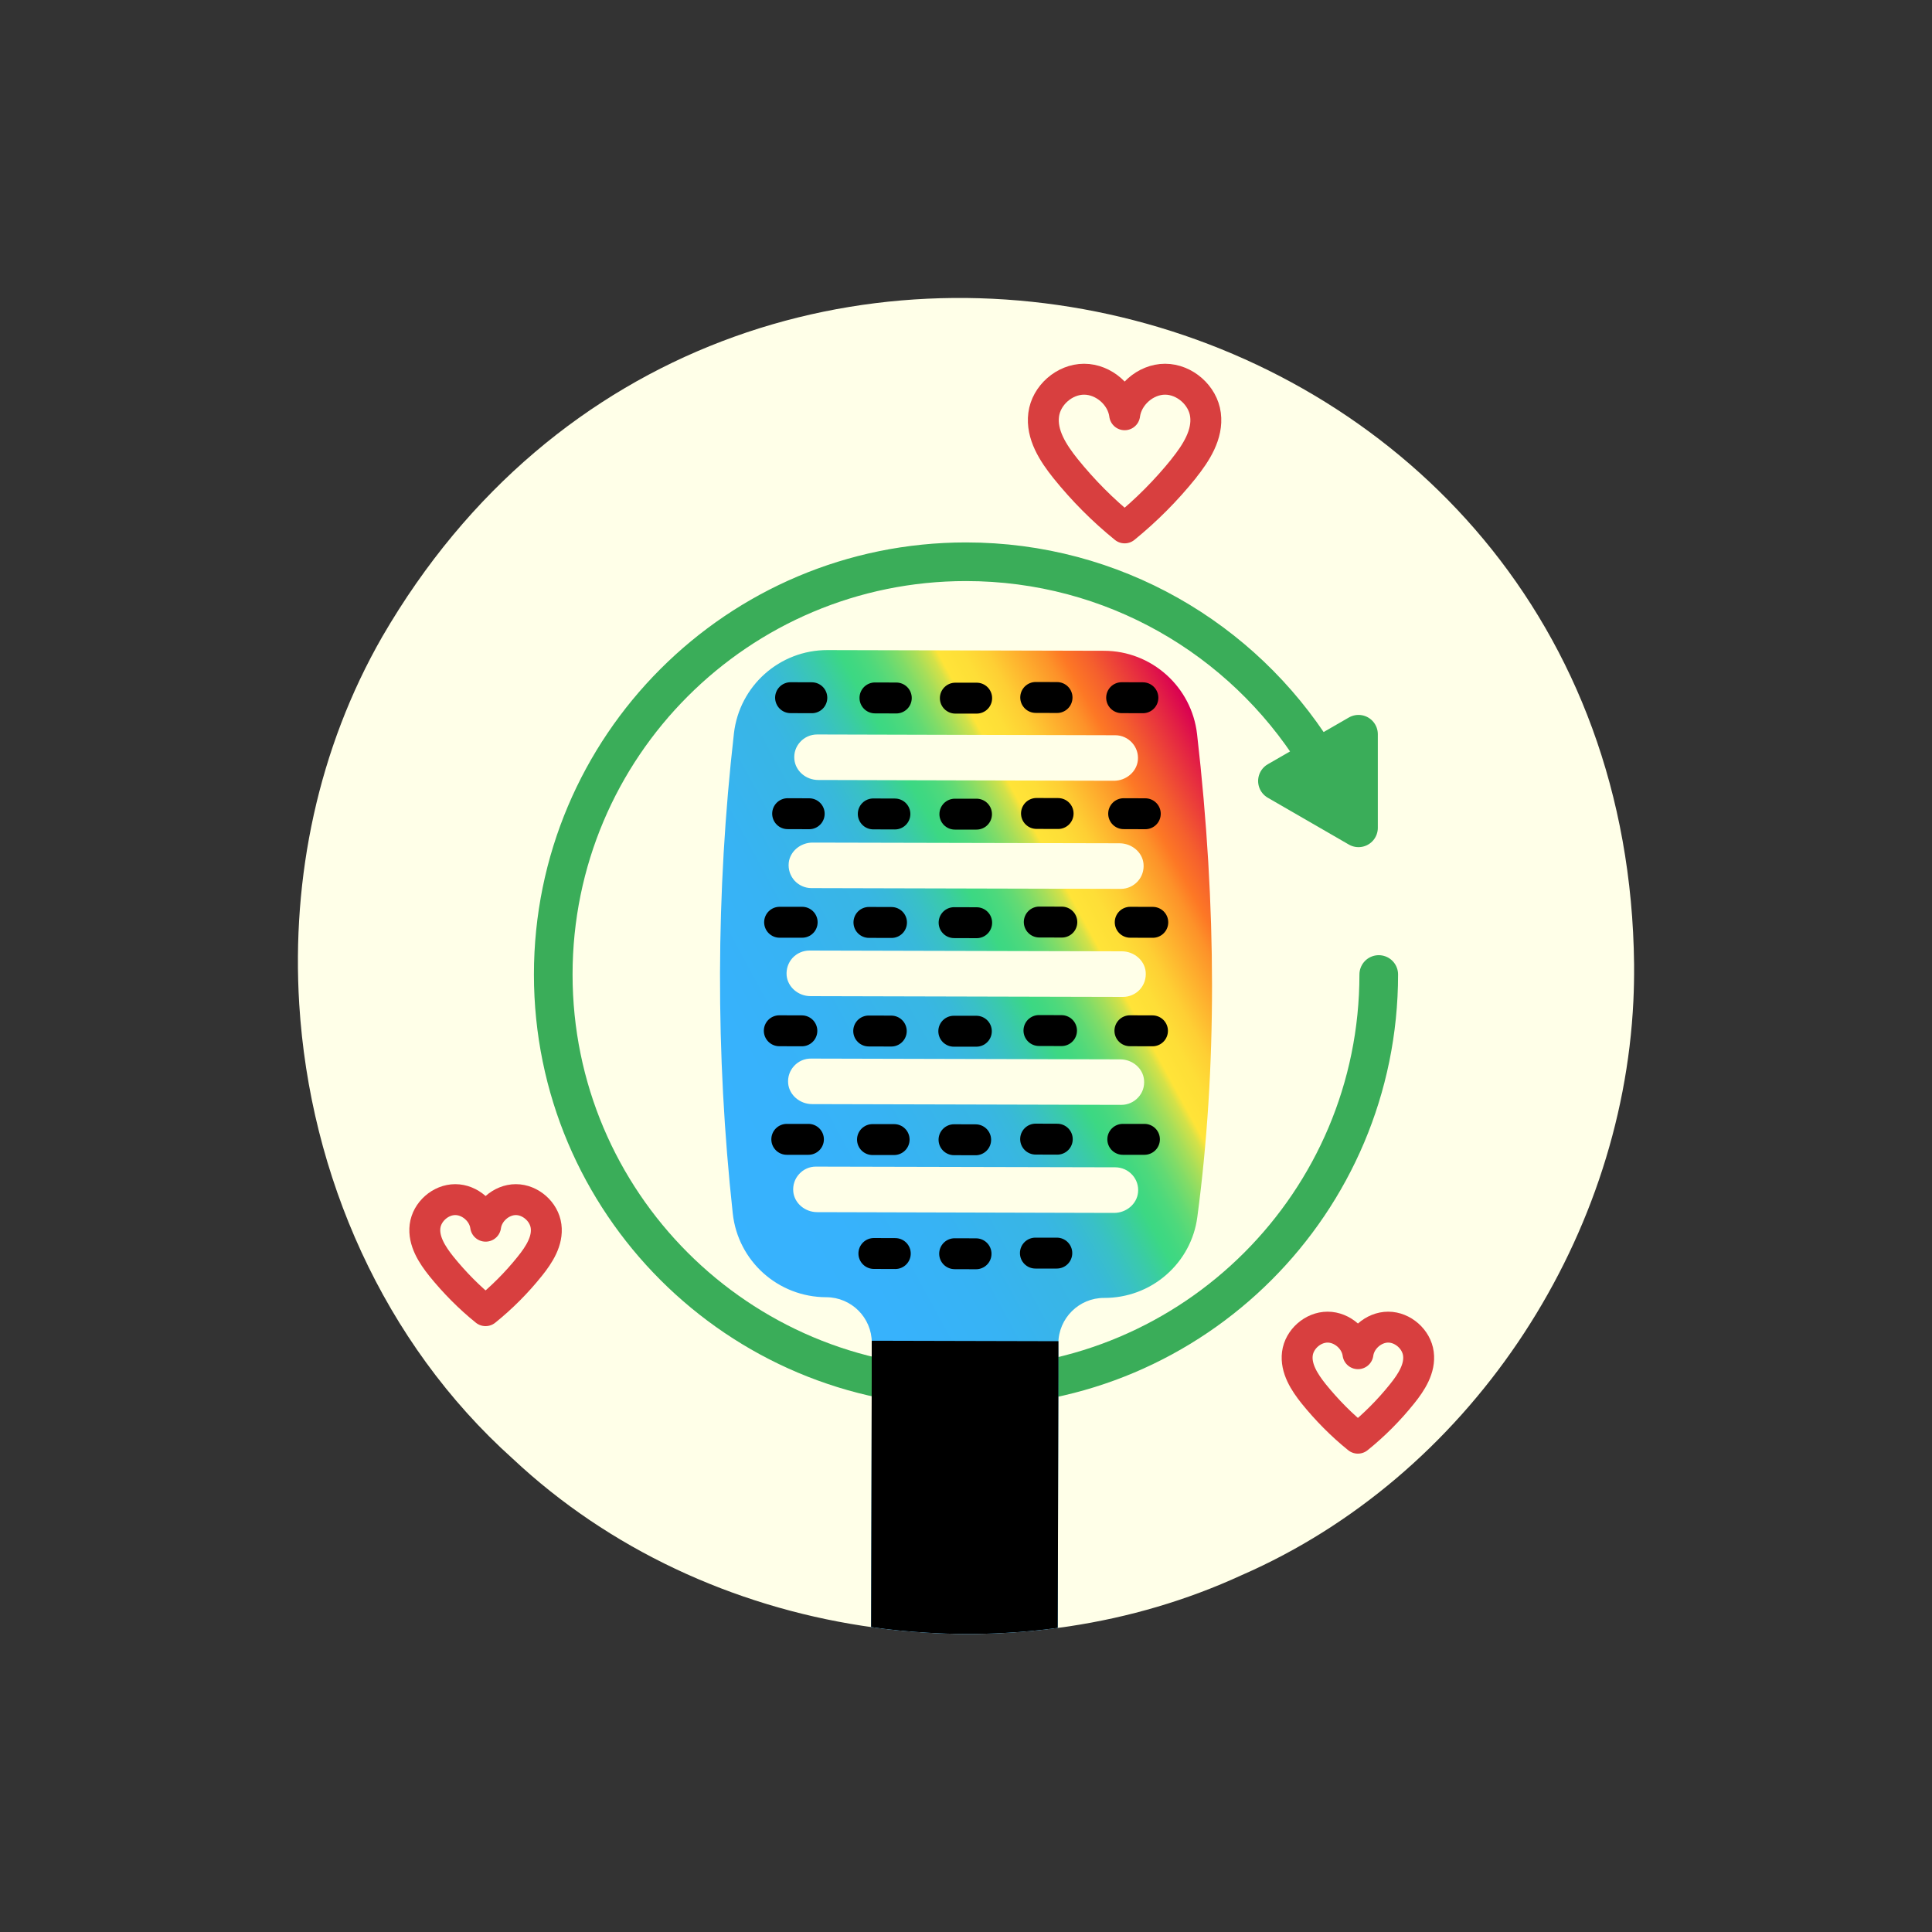 <?xml version="1.0" encoding="UTF-8"?>
<svg id="Layer_1" data-name="Layer 1" xmlns="http://www.w3.org/2000/svg" xmlns:xlink="http://www.w3.org/1999/xlink" viewBox="0 0 250 250">
  <rect x="0" y="0" width="250" height="250" fill="#333333" stroke="none"/>
  <defs>
    <style>
      .cls-1 {
        stroke: #000;
      }

      .cls-1, .cls-2 {
        stroke-width: 4px;
      }

      .cls-1, .cls-2, .cls-3, .cls-4 {
        stroke-linecap: round;
        stroke-linejoin: round;
      }

      .cls-1, .cls-2, .cls-4 {
        fill: none;
      }

      .cls-2 {
        stroke: #d83f3f;
      }

      .cls-5 {
        fill: url(#linear-gradient);
      }

      .cls-3 {
        fill: #3aad59;
      }

      .cls-3, .cls-4 {
        stroke: #3aad59;
        stroke-width: 5px;
      }

      .cls-6 {
        fill: #ffffe8;
      }
    </style>
    <linearGradient id="linear-gradient" x1="-1506.26" y1="-279.08" x2="-1506.26" y2="-372.29" gradientTransform="translate(563.61 1621.26) rotate(61.41)" gradientUnits="userSpaceOnUse">
      <stop offset="0" stop-color="#37b2ff"/>
      <stop offset=".23" stop-color="#37b2fc"/>
      <stop offset=".35" stop-color="#37b3f4"/>
      <stop offset=".44" stop-color="#38b5e8"/>
      <stop offset=".48" stop-color="#38b6e4"/>
      <stop offset=".51" stop-color="#38b9d9"/>
      <stop offset=".54" stop-color="#39c0c7"/>
      <stop offset=".57" stop-color="#3ac9ad"/>
      <stop offset=".6" stop-color="#3bd48d"/>
      <stop offset=".61" stop-color="#3cd883"/>
      <stop offset=".62" stop-color="#40d881"/>
      <stop offset=".64" stop-color="#4dd97c"/>
      <stop offset=".66" stop-color="#62da74"/>
      <stop offset=".68" stop-color="#80dc68"/>
      <stop offset=".7" stop-color="#a6de5a"/>
      <stop offset=".72" stop-color="#d4e148"/>
      <stop offset=".73" stop-color="#ffe438"/>
      <stop offset=".76" stop-color="#fede37"/>
      <stop offset=".79" stop-color="#fecf34"/>
      <stop offset=".82" stop-color="#feb52f"/>
      <stop offset=".86" stop-color="#fd9229"/>
      <stop offset=".88" stop-color="#fd7825"/>
      <stop offset=".91" stop-color="#f5602d"/>
      <stop offset=".97" stop-color="#e32244"/>
      <stop offset="1" stop-color="#d90052"/>
    </linearGradient>
  </defs>
  <path class="cls-6" d="M211.45,124.78v.2c.01,1.51-.02,3.02-.09,4.52-1.5,31.62-21.52,61.59-50.68,74.32-7.1,3.27-14.62,5.46-22.29,6.62-.51.08-1.01.15-1.52.21-2.27.31-4.55.53-6.83.65-3.36.19-6.73.18-10.08-.03-2.43-.14-4.84-.38-7.24-.73-.37-.05-.74-.1-1.11-.16-16.76-2.57-32.77-9.9-45.25-21.61-16.76-15.03-26.27-36.69-27.64-58.84-1.01-16.42,2.45-33.1,10.75-47.55C93.94,5.79,210.49,35.71,211.45,124.78Z"/>
  <g>
    <path class="cls-4" d="M178.41,126.1c0,29.49-23.91,53.41-53.41,53.41s-53.41-23.91-53.41-53.41,23.91-53.41,53.41-53.41c19.04,0,35.76,9.97,45.21,24.97"/>
    <polygon class="cls-3" points="175.79 107.12 175.79 95.01 165.3 101.06 175.79 107.12"/>
  </g>
  <g>
    <path class="cls-5" d="M154.9,95c-.7-6.13-5.88-10.78-12.05-10.79l-35.76-.09c-6.2-.02-11.41,4.62-12.12,10.78-2.35,20.6-2.4,41.5-.15,62.12.67,6.16,5.86,10.83,12.11,10.84,3.24.01,5.87,2.64,5.88,5.88v4.36s-.09,32.44-.09,32.44c2.4.35,4.81.59,7.24.73,3.35.21,6.72.22,10.08.03,2.28-.12,4.56-.34,6.83-.65l.08-32.5v-4.32c.02-3.25,2.67-5.89,5.92-5.88,2.96.01,5.8-1.04,8.01-2.96,2.23-1.93,3.67-4.59,4.05-7.49,2.55-19.09,2.54-40.11-.03-62.5ZM103.55,96c.56-.61,1.35-.96,2.18-.96l38.58.1c.83,0,1.62.35,2.18.97.56.62.83,1.42.75,2.26-.15,1.5-1.51,2.66-3.11,2.66l-38.25-.1c-1.6,0-2.95-1.17-3.09-2.67-.08-.84.19-1.64.76-2.26ZM105.17,109.03l39.7.09c1.6.01,2.96,1.17,3.1,2.65.08.85-.19,1.67-.76,2.29-.56.61-1.35.96-2.18.96l-40.04-.1c-.83,0-1.62-.36-2.18-.97-.56-.63-.83-1.44-.75-2.29.15-1.48,1.52-2.64,3.11-2.63ZM147.26,154.31c-.15,1.48-1.51,2.64-3.1,2.64l-38.42-.1c-1.59,0-2.95-1.17-3.09-2.65-.08-.85.19-1.66.76-2.28.56-.62,1.35-.97,2.18-.96l38.75.09c.83.01,1.62.36,2.18.98.56.62.83,1.43.74,2.28ZM147.28,142.01c-.56.61-1.35.96-2.18.96l-40.01-.1c-1.59,0-2.95-1.17-3.1-2.65-.08-.85.19-1.66.76-2.28.56-.62,1.36-.97,2.19-.96l40.01.1c1.6,0,2.96,1.17,3.09,2.67.08.84-.19,1.65-.76,2.26ZM147.5,128.04c-.56.61-1.36.96-2.19.96l-40.43-.1c-1.59,0-2.95-1.18-3.09-2.67-.07-.84.2-1.65.76-2.27.56-.61,1.36-.96,2.19-.96l40.42.1c1.59,0,2.95,1.17,3.09,2.65.08.85-.19,1.67-.75,2.29Z"/>
    <g>
      <line class="cls-1" x1="146.21" y1="133.38" x2="149.13" y2="133.39"/>
      <line class="cls-1" x1="134.44" y1="133.35" x2="137.36" y2="133.36"/>
      <line class="cls-1" x1="123.42" y1="133.44" x2="126.34" y2="133.44"/>
      <line class="cls-1" x1="112.41" y1="133.41" x2="115.33" y2="133.42"/>
      <line class="cls-1" x1="100.84" y1="133.38" x2="103.76" y2="133.39"/>
    </g>
    <g>
      <line class="cls-1" x1="146.25" y1="119.34" x2="149.17" y2="119.35"/>
      <line class="cls-1" x1="134.48" y1="119.31" x2="137.4" y2="119.32"/>
      <line class="cls-1" x1="123.46" y1="119.39" x2="126.38" y2="119.4"/>
      <line class="cls-1" x1="112.44" y1="119.36" x2="115.36" y2="119.37"/>
      <line class="cls-1" x1="100.88" y1="119.34" x2="103.8" y2="119.34"/>
    </g>
    <g>
      <line class="cls-1" x1="145.4" y1="105.29" x2="148.2" y2="105.3"/>
      <line class="cls-1" x1="134.12" y1="105.26" x2="136.92" y2="105.27"/>
      <line class="cls-1" x1="123.56" y1="105.35" x2="126.36" y2="105.35"/>
      <line class="cls-1" x1="113" y1="105.32" x2="115.8" y2="105.33"/>
      <line class="cls-1" x1="101.92" y1="105.29" x2="104.71" y2="105.3"/>
    </g>
    <g>
      <line class="cls-1" x1="145.14" y1="90.28" x2="147.89" y2="90.29"/>
      <line class="cls-1" x1="134.02" y1="90.25" x2="136.78" y2="90.26"/>
      <line class="cls-1" x1="123.62" y1="90.34" x2="126.38" y2="90.34"/>
      <line class="cls-1" x1="113.22" y1="90.31" x2="115.98" y2="90.32"/>
      <line class="cls-1" x1="102.3" y1="90.28" x2="105.05" y2="90.29"/>
    </g>
    <g>
      <line class="cls-1" x1="145.29" y1="147.43" x2="148.09" y2="147.43"/>
      <line class="cls-1" x1="134.01" y1="147.4" x2="136.81" y2="147.41"/>
      <line class="cls-1" x1="123.45" y1="147.48" x2="126.25" y2="147.49"/>
      <line class="cls-1" x1="112.9" y1="147.46" x2="115.7" y2="147.46"/>
      <line class="cls-1" x1="101.81" y1="147.43" x2="104.61" y2="147.43"/>
    </g>
    <g>
      <line class="cls-1" x1="133.98" y1="162.15" x2="136.75" y2="162.15"/>
      <line class="cls-1" x1="123.53" y1="162.23" x2="126.3" y2="162.24"/>
      <line class="cls-1" x1="113.08" y1="162.2" x2="115.85" y2="162.21"/>
    </g>
    <path d="M136.96,173.55v4.6s-.09,32.5-.09,32.5c-2.27.31-4.55.53-6.83.65-3.36.19-6.73.18-10.08-.03-2.43-.14-4.84-.38-7.24-.73l.08-32.44v-4.36s.01-.25.01-.25l24.15.06Z"/>
  </g>
  <path class="cls-2" d="M181.43,180.36c-1.69,2.11-3.61,4.04-5.72,5.74-2.11-1.7-4.02-3.64-5.72-5.74-1.2-1.5-2.35-3.29-2.11-5.19.24-1.88,2.01-3.44,3.91-3.44s3.68,1.56,3.93,3.44c.25-1.88,2.02-3.44,3.91-3.44s3.67,1.56,3.91,3.44c.25,1.9-.9,3.69-2.11,5.19Z"/>
  <path class="cls-2" d="M68.55,163.86c-1.69,2.11-3.61,4.04-5.72,5.74-2.11-1.7-4.02-3.64-5.72-5.74-1.2-1.5-2.35-3.29-2.11-5.19.24-1.88,2.01-3.44,3.91-3.44s3.68,1.56,3.93,3.44c.25-1.88,2.02-3.44,3.91-3.44s3.67,1.56,3.91,3.44c.25,1.9-.9,3.69-2.11,5.19Z"/>
  <path class="cls-2" d="M153.18,60.62c-2.27,2.82-4.83,5.4-7.65,7.69-2.82-2.28-5.39-4.87-7.66-7.69-1.61-2.01-3.15-4.4-2.82-6.95.32-2.52,2.69-4.6,5.23-4.6s4.93,2.08,5.25,4.6c.33-2.52,2.7-4.6,5.23-4.6s4.91,2.08,5.23,4.6c.33,2.55-1.21,4.94-2.82,6.95Z"/>
</svg>
